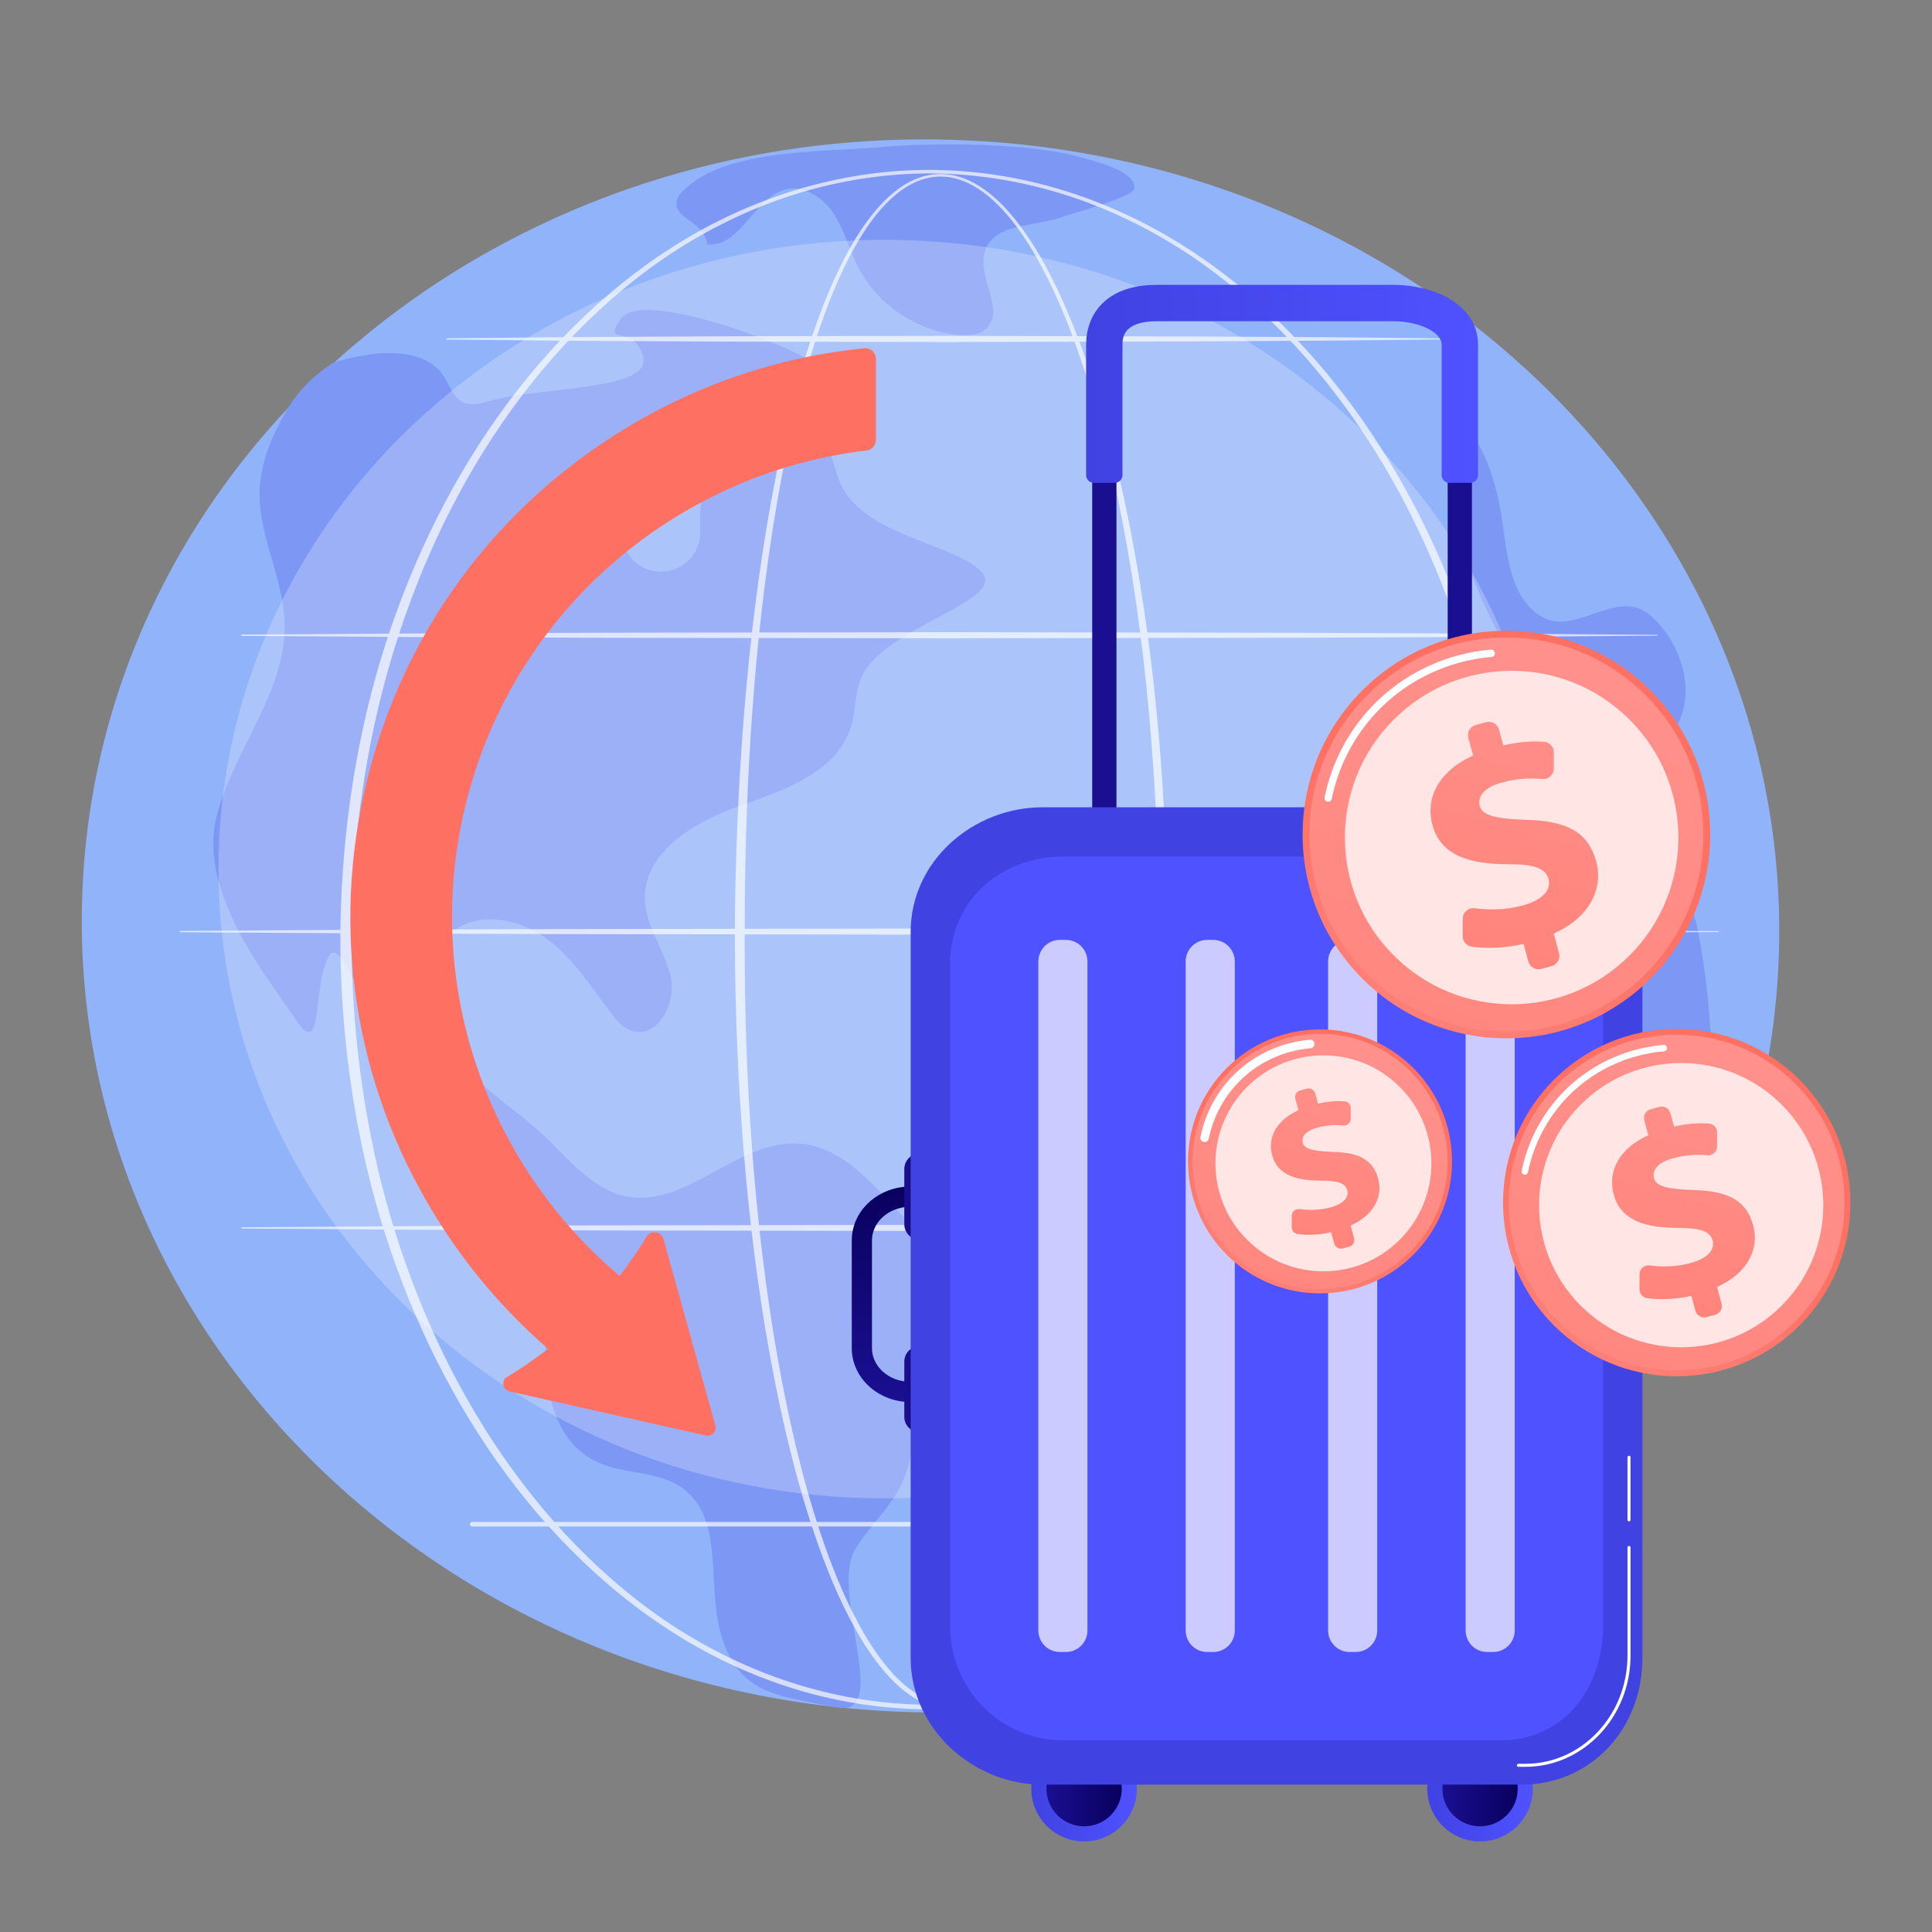 <svg width="150" height="150" viewBox="0 0 150 150" fill="none" xmlns="http://www.w3.org/2000/svg">
<rect x="0" y="0" width="150" height="150" fill="#808080" stroke="none"/>
<path d="M138.084 74.783C139.564 41.095 111.287 12.491 74.925 10.893C38.562 9.295 7.885 35.309 6.405 68.996C4.924 102.684 33.202 131.288 69.564 132.886C105.926 134.484 136.604 108.47 138.084 74.783Z" fill="#91B3FA"/>
<path d="M22.526 31.43C21.08 33.752 19.965 36.367 20.174 39.095C20.416 42.254 22.015 45.212 22.097 48.379C22.236 53.75 18.09 58.246 16.797 63.461C15.351 69.29 20.802 75.931 22.973 79.184C25.145 82.438 24.212 76.545 25.529 74.247C26.846 71.949 29.685 83.916 34.12 86.543C36.5 87.952 39.292 88.89 41.004 91.063C43.5 94.231 42.809 98.74 42.434 102.756C42.059 106.773 42.62 111.667 46.237 113.453C48.367 114.504 51.074 114.148 52.996 115.544C56.372 117.995 54.759 123.337 56.097 127.288C57.551 131.585 60.435 131.642 64.897 132.552C69.36 133.463 64.335 123.66 66.426 120.234C67.524 118.433 69.202 117 70.068 115.077C71.27 112.41 70.931 108.846 73.263 107.078C75.01 105.754 77.442 106.112 79.635 106.093C81.828 106.073 84.495 105.122 84.744 102.943C84.964 101.01 83.029 99.468 81.135 99.02C79.242 98.572 77.224 98.786 75.365 98.213C70.046 96.575 67.565 89.132 62.01 88.784C57.262 88.486 53.285 93.816 48.62 92.885C46.019 92.366 44.238 90.062 42.308 88.244C39.828 85.908 36.75 84.155 34.781 81.374C32.812 78.594 32.477 74.15 35.278 72.21C37.358 70.77 40.315 71.355 42.371 72.831C44.426 74.307 45.827 76.498 47.336 78.529C47.803 79.156 48.33 79.806 49.076 80.04C51.084 80.668 52.548 77.844 52.068 75.796C51.587 73.748 50.141 71.947 50.073 69.845C49.953 66.14 53.943 63.789 57.444 62.568C60.944 61.347 65.069 59.891 66.099 56.33C66.462 55.072 66.367 53.688 66.921 52.502C68.76 48.571 78.461 46.608 76.142 44.329C73.823 42.05 66.463 41.554 65.03 36.964C64.517 35.32 63.988 33.148 62.274 32.989C59.482 32.73 57.888 36.186 55.546 36.78C54.434 37.061 54.327 38.95 54.371 41.272C54.402 42.958 53.061 44.35 51.376 44.382C49.69 44.414 48.297 43.074 48.265 41.388C48.253 40.762 48.363 40.13 48.62 39.499C49.071 38.394 49.928 37.51 50.791 36.685C54.393 33.245 65.143 29.466 62.892 28.002C60.641 26.538 49.837 22.497 48.226 24.727C46.614 26.957 49.28 25.069 49.93 27.713C50.58 30.358 41.938 30.003 37.942 31.149C37.282 31.338 36.55 31.522 35.933 31.223C35.242 30.888 34.951 30.085 34.577 29.415C32.57 25.83 25.895 28.157 25.895 28.157C25.895 28.157 23.819 29.355 22.526 31.43Z" fill="#7D97F4"/>
<path d="M52.717 15.16C51.747 16.968 54.632 16.939 54.919 18.971C57.516 19.254 58.583 15.159 61.152 14.681C62.601 14.411 64.007 15.45 64.795 16.697C65.582 17.943 65.95 19.407 66.618 20.721C68.114 23.667 71.203 25.74 74.496 26.008C75.212 26.067 76.001 26.021 76.541 25.546C78.106 24.166 75.867 21.575 76.448 19.571C77.113 17.281 80.415 17.628 82.647 16.789C83.262 16.557 87.996 15.294 88.072 14.64C88.207 13.482 86.011 12.745 83.554 12.113C79.391 11.043 72.067 11.088 68.487 11.412C63.724 11.842 55.789 11.494 52.717 15.16Z" fill="#7D97F4"/>
<path d="M132.146 92.945C133.225 86.189 133.135 79.247 131.881 72.521C131.547 70.727 130.764 68.588 128.957 68.33C126.867 68.031 124.309 70.432 123.001 68.775C122.423 68.044 122.654 66.979 122.981 66.106C123.843 63.805 125.194 61.688 126.917 59.936C127.988 58.847 129.213 57.882 130.037 56.597C131.801 53.849 130.563 49.832 128.067 47.726C125.572 45.62 122.352 49.397 119.729 47.897C117.106 46.398 117.024 42.761 116.531 39.78C116.166 37.572 114.539 31.59 112.742 34.503C110.945 37.417 115.139 49.014 119.86 54.574C120.429 55.244 121.058 55.995 121.01 56.874C120.895 58.971 117.839 58.878 115.782 59.307C113.237 59.839 109.335 58.476 111.488 62.911C112.624 65.251 118.048 68.452 116.591 70.018C115.133 71.583 110.652 76.118 108.55 79.785C106.448 83.453 105.429 88.019 107.014 91.938C108.6 95.856 113.367 98.562 117.258 96.911C119.08 96.139 121.065 94.532 122.758 95.556C124.291 96.483 124.065 98.708 123.989 100.498C123.913 102.288 124.945 104.664 126.686 104.244C127.259 104.105 127.71 103.671 128.097 103.226C130.548 100.41 131.557 96.631 132.146 92.945Z" fill="#7D97F4"/>
<path opacity="0.24" d="M68.677 116.331C97.239 116.331 120.393 94.458 120.393 67.477C120.393 40.495 97.239 18.622 68.677 18.622C40.116 18.622 16.962 40.495 16.962 67.477C16.962 94.458 40.116 116.331 68.677 116.331Z" fill="white"/>
<g opacity="0.68">
<path d="M90.646 72.929C90.63 83.695 89.894 94.483 88.004 105.096C87.526 107.747 86.971 110.385 86.309 112.998C85.646 115.611 84.879 118.2 83.941 120.731C82.994 123.256 81.895 125.744 80.406 128.017C79.656 129.144 78.805 130.224 77.756 131.112C77.232 131.553 76.656 131.943 76.024 132.229C75.393 132.514 74.705 132.694 74.006 132.706C73.308 132.727 72.609 132.59 71.965 132.33C71.32 132.074 70.731 131.7 70.194 131.274C69.12 130.414 68.25 129.346 67.487 128.228C66.724 127.104 66.073 125.913 65.485 124.696C64.898 123.478 64.376 122.231 63.901 120.968C62.95 118.441 62.176 115.853 61.507 113.243C60.838 110.631 60.278 107.994 59.795 105.344C58.832 100.042 58.176 94.69 57.735 89.322C57.297 83.954 57.078 78.568 57.055 73.182C57.043 70.49 57.111 67.797 57.206 65.107C57.304 62.416 57.45 59.727 57.645 57.042C58.039 51.672 58.629 46.313 59.509 40.999C59.95 38.342 60.465 35.697 61.085 33.075C61.706 30.454 62.429 27.854 63.326 25.31C63.777 24.04 64.27 22.783 64.832 21.555C65.393 20.328 66.022 19.128 66.76 17.994C67.5 16.864 68.351 15.787 69.41 14.924C69.939 14.497 70.522 14.125 71.161 13.873C71.797 13.618 72.487 13.489 73.173 13.514C73.86 13.534 74.537 13.706 75.162 13.982C75.787 14.259 76.363 14.636 76.891 15.063C77.948 15.923 78.822 16.975 79.599 18.08C80.372 19.19 81.047 20.364 81.656 21.568C82.266 22.772 82.81 24.008 83.312 25.259C84.313 27.764 85.138 30.334 85.856 32.93C86.573 35.528 87.179 38.154 87.703 40.796C89.776 51.374 90.617 62.162 90.646 72.929ZM89.98 72.929C89.988 67.562 89.782 62.193 89.334 56.844C88.891 51.495 88.22 46.163 87.223 40.889C86.725 38.252 86.146 35.631 85.456 33.038C84.765 30.447 83.967 27.882 82.996 25.384C82.508 24.136 81.979 22.904 81.384 21.704C80.791 20.504 80.133 19.335 79.379 18.232C78.623 17.134 77.769 16.091 76.745 15.241C76.233 14.819 75.677 14.448 75.075 14.175C74.474 13.905 73.826 13.729 73.167 13.711C72.508 13.69 71.85 13.822 71.241 14.072C70.63 14.32 70.069 14.684 69.557 15.104C68.535 15.953 67.707 17.019 66.987 18.14C66.268 19.266 65.657 20.46 65.111 21.682C64.565 22.904 64.087 24.157 63.65 25.423C62.782 27.96 62.086 30.554 61.491 33.169C60.898 35.786 60.409 38.426 59.993 41.077C59.165 46.381 58.626 51.728 58.282 57.085C57.936 62.443 57.81 67.813 57.819 73.181C57.809 78.549 57.991 83.918 58.394 89.27C58.799 94.622 59.418 99.96 60.343 105.246C60.807 107.888 61.349 110.517 61.996 113.119C62.646 115.72 63.399 118.297 64.325 120.809C64.789 122.065 65.298 123.304 65.87 124.512C66.445 125.718 67.079 126.896 67.82 128.003C68.561 129.105 69.404 130.151 70.429 130.981C70.941 131.393 71.498 131.75 72.101 131.994C72.703 132.239 73.349 132.375 73.996 132.354C74.643 132.337 75.281 132.167 75.872 131.896C76.464 131.624 77.01 131.249 77.51 130.822C78.512 129.963 79.338 128.905 80.066 127.793C81.513 125.553 82.587 123.082 83.508 120.572C84.423 118.055 85.168 115.476 85.81 112.874C86.451 110.27 86.986 107.64 87.445 104.997C88.363 99.71 88.975 94.371 89.381 89.019C89.791 83.667 89.981 78.298 89.98 72.929Z" fill="white"/>
<path d="M117.803 72.93C117.767 79.858 116.879 86.79 115.026 93.471C113.142 100.138 110.303 106.554 106.445 112.314C104.516 115.191 102.33 117.899 99.887 120.357C97.445 122.814 94.745 125.02 91.812 126.867C88.876 128.707 85.705 130.18 82.386 131.18C79.068 132.182 75.605 132.705 72.138 132.709C68.672 132.708 65.207 132.187 61.889 131.187C58.568 130.19 55.395 128.719 52.456 126.88C49.521 125.034 46.817 122.83 44.372 120.374C41.925 117.918 39.736 115.21 37.803 112.333C33.938 106.572 31.095 100.154 29.204 93.485C27.337 86.801 26.451 79.862 26.422 72.93C26.439 69.462 26.67 65.996 27.128 62.559C27.588 59.123 28.282 55.717 29.215 52.378C31.11 45.711 33.957 39.297 37.824 33.541C39.758 30.666 41.947 27.96 44.393 25.506C46.839 23.054 49.541 20.851 52.476 19.01C55.414 17.176 58.586 15.714 61.902 14.717C65.216 13.716 68.676 13.193 72.138 13.189C75.601 13.196 79.06 13.721 82.373 14.724C85.687 15.723 88.857 17.187 91.792 19.023C94.725 20.866 97.424 23.07 99.866 25.524C102.308 27.979 104.495 30.684 106.424 33.559C110.284 39.315 113.127 45.726 115.014 52.391C116.871 59.071 117.763 66.001 117.803 72.93ZM117.039 72.93C117.026 66.067 116.169 59.198 114.355 52.574C112.53 45.961 109.782 39.578 106.003 33.84C104.115 30.973 101.971 28.272 99.57 25.816C97.168 23.365 94.515 21.148 91.615 19.305C88.711 17.471 85.576 15.997 82.289 14.998C79.004 13.999 75.574 13.474 72.138 13.463C68.702 13.477 65.273 14.004 61.989 15.005C58.704 16.006 55.571 17.483 52.67 19.318C49.773 21.163 47.123 23.381 44.725 25.834C42.327 28.29 40.186 30.992 38.302 33.858C34.529 39.596 31.786 45.977 29.969 52.587C29.064 55.896 28.407 59.27 27.963 62.67C27.519 66.071 27.299 69.499 27.29 72.93C27.301 76.36 27.522 79.788 27.969 83.188C28.415 86.588 29.073 89.961 29.98 93.269C31.802 99.877 34.548 106.254 38.323 111.987C40.208 114.851 42.349 117.551 44.746 120.004C47.145 122.453 49.793 124.67 52.69 126.51C55.59 128.341 58.722 129.809 62.003 130.809C65.282 131.812 68.706 132.341 72.138 132.357C75.57 132.344 78.996 131.817 82.276 130.817C85.558 129.819 88.692 128.353 91.595 126.523C94.495 124.685 97.146 122.47 99.548 120.021C101.949 117.569 104.093 114.87 105.982 112.006C109.763 106.272 112.515 99.893 114.344 93.282C116.161 86.661 117.022 79.792 117.039 72.93Z" fill="white"/>
<path d="M18.765 49.271L32.501 49.178L46.237 49.126L73.709 49.083L101.181 49.13L114.917 49.187L128.653 49.287C128.672 49.287 128.687 49.303 128.687 49.321C128.687 49.34 128.672 49.355 128.653 49.355L114.917 49.455L101.181 49.512L73.709 49.559L46.237 49.517L32.501 49.464L18.765 49.371C18.737 49.371 18.715 49.349 18.715 49.321C18.715 49.293 18.737 49.271 18.765 49.271Z" fill="white"/>
<path d="M34.7 26.264L44.453 26.172L54.205 26.119C57.455 26.096 60.706 26.099 63.957 26.092L73.709 26.076L93.214 26.123L102.966 26.181C106.217 26.215 109.467 26.235 112.718 26.281C112.737 26.281 112.752 26.296 112.751 26.315C112.751 26.333 112.736 26.348 112.718 26.348C109.467 26.394 106.217 26.414 102.966 26.448L93.214 26.506L73.709 26.552L63.957 26.537C60.706 26.53 57.455 26.532 54.205 26.51L44.453 26.457L34.7 26.365C34.672 26.364 34.65 26.342 34.65 26.314C34.651 26.287 34.673 26.265 34.7 26.264Z" fill="white"/>
<path d="M13.991 72.278L28.921 72.185L43.85 72.132L73.709 72.09L103.568 72.137L118.497 72.194L133.427 72.294C133.445 72.294 133.46 72.31 133.46 72.328C133.46 72.347 133.445 72.362 133.427 72.362L118.497 72.462L103.568 72.519L73.709 72.566L43.85 72.524L28.921 72.471L13.991 72.378C13.963 72.378 13.941 72.355 13.941 72.328C13.941 72.3 13.964 72.278 13.991 72.278Z" fill="white"/>
<path d="M18.765 95.285L32.501 95.192L46.237 95.139L73.709 95.097L101.181 95.144L114.917 95.201L128.653 95.301C128.672 95.301 128.687 95.317 128.687 95.335C128.687 95.353 128.672 95.368 128.653 95.369L114.917 95.469L101.181 95.526L73.709 95.573L46.237 95.531L32.501 95.478L18.765 95.385C18.737 95.385 18.715 95.362 18.715 95.335C18.715 95.307 18.737 95.285 18.765 95.285Z" fill="white"/>
<path d="M114.684 118.517H36.666C36.569 118.517 36.49 118.439 36.49 118.341C36.49 118.244 36.569 118.165 36.666 118.165H114.684C114.781 118.165 114.86 118.244 114.86 118.341C114.86 118.439 114.781 118.517 114.684 118.517Z" fill="white"/>
</g>
<path d="M35.93 63.435C39.313 47.844 52.267 36.748 67.29 34.971C67.699 34.923 68.008 34.576 68.008 34.163V27.852C68.008 27.622 67.911 27.402 67.74 27.248C67.57 27.093 67.342 27.019 67.112 27.041C60.224 27.725 53.547 30.033 47.557 33.887C37.601 40.293 30.734 50.193 28.224 61.763C25.712 73.333 27.858 85.189 34.263 95.145C38.459 101.666 44.153 106.86 50.833 110.374C50.357 107.027 50.01 103.681 49.706 100.332C38.663 92.04 32.814 77.79 35.93 63.435Z" fill="url(#paint0_linear_989_32142)"/>
<path d="M39.566 108.028L54.797 111.453C55.26 111.558 55.668 111.129 55.54 110.671L51.513 96.202C51.363 95.663 50.688 95.487 50.294 95.883C47.235 100.839 43.518 104.457 39.259 106.974C38.911 107.323 39.084 107.919 39.566 108.028Z" fill="url(#paint1_linear_989_32142)"/>
<path d="M66.131 96.308V104.668C66.131 106.829 67.919 108.614 70.209 108.83C70.362 108.846 70.519 108.852 70.679 108.852H71.385C71.811 108.852 72.222 108.799 72.611 108.695V107.052C72.238 107.199 71.824 107.284 71.385 107.284H70.679C70.519 107.284 70.362 107.271 70.209 107.249C68.787 107.052 67.699 105.969 67.699 104.668V96.308C67.699 95.006 68.787 93.924 70.209 93.726C70.362 93.704 70.519 93.692 70.679 93.692H71.385C71.824 93.692 72.238 93.773 72.611 93.924V92.28C72.222 92.177 71.811 92.123 71.385 92.123H70.679C70.519 92.123 70.362 92.13 70.209 92.145C67.919 92.362 66.131 94.147 66.131 96.308Z" fill="url(#paint2_linear_989_32142)"/>
<path d="M70.209 90.762V95.05C70.209 95.715 70.745 96.251 71.41 96.251C71.743 96.251 72.044 96.117 72.26 95.9C72.477 95.683 72.612 95.382 72.612 95.05V90.762C72.612 90.1 72.075 89.561 71.41 89.561C71.078 89.561 70.776 89.695 70.56 89.912C70.344 90.132 70.209 90.433 70.209 90.762Z" fill="url(#paint3_linear_989_32142)"/>
<path d="M70.209 105.715V110.003C70.209 110.665 70.745 111.205 71.41 111.205C71.743 111.205 72.044 111.07 72.26 110.854C72.477 110.634 72.611 110.333 72.611 110.003V105.715C72.611 105.05 72.075 104.514 71.41 104.514C71.077 104.514 70.776 104.649 70.56 104.865C70.344 105.082 70.209 105.383 70.209 105.715Z" fill="url(#paint4_linear_989_32142)"/>
<path d="M114.912 142.969C117.176 142.969 119.011 141.134 119.011 138.869C119.011 136.605 117.176 134.77 114.912 134.77C112.648 134.77 110.812 136.605 110.812 138.869C110.812 141.134 112.648 142.969 114.912 142.969Z" fill="url(#paint5_linear_989_32142)"/>
<path d="M114.912 141.794C116.527 141.794 117.836 140.485 117.836 138.87C117.836 137.255 116.527 135.945 114.912 135.945C113.296 135.945 111.987 137.255 111.987 138.87C111.987 140.485 113.296 141.794 114.912 141.794Z" fill="url(#paint6_linear_989_32142)"/>
<path d="M84.17 142.969C86.434 142.969 88.269 141.134 88.269 138.869C88.269 136.605 86.434 134.77 84.17 134.77C81.906 134.77 80.07 136.605 80.07 138.869C80.07 141.134 81.906 142.969 84.17 142.969Z" fill="url(#paint7_linear_989_32142)"/>
<path d="M84.17 141.794C85.785 141.794 87.094 140.485 87.094 138.869C87.094 137.254 85.785 135.945 84.17 135.945C82.555 135.945 81.245 137.254 81.245 138.869C81.245 140.485 82.555 141.794 84.17 141.794Z" fill="url(#paint8_linear_989_32142)"/>
<path d="M114.28 36.861H112.398V64.466H114.28V36.861Z" fill="url(#paint9_linear_989_32142)"/>
<path d="M86.682 36.861H84.799V64.466H86.682V36.861Z" fill="url(#paint10_linear_989_32142)"/>
<path d="M80.926 62.678H118.153C123.465 62.678 127.517 66.791 127.517 72.369V128.71C127.517 134.288 123.465 138.557 118.153 138.557H80.926C75.614 138.557 70.703 134.288 70.703 128.71V72.369C70.703 66.791 75.614 62.678 80.926 62.678Z" fill="url(#paint11_linear_989_32142)"/>
<path d="M73.754 74.911C73.754 69.835 77.758 66.491 82.592 66.491H116.471C121.305 66.491 124.467 69.835 124.467 74.911V126.168C124.467 131.244 121.305 135.125 116.471 135.125H82.592C77.758 135.125 73.754 131.244 73.754 126.168V74.911Z" fill="url(#paint12_linear_989_32142)"/>
<g opacity="0.7">
<path d="M117.604 74.646C117.604 73.722 116.855 72.973 115.931 72.973H115.464C114.54 72.973 113.791 73.722 113.791 74.646V126.589C113.791 127.513 114.54 128.262 115.464 128.262H115.931C116.855 128.262 117.604 127.513 117.604 126.589V74.646Z" fill="white"/>
<path d="M106.927 74.646C106.927 73.722 106.178 72.973 105.254 72.973H104.787C103.863 72.973 103.114 73.722 103.114 74.646V126.589C103.114 127.513 103.863 128.262 104.787 128.262H105.254C106.178 128.262 106.927 127.513 106.927 126.589V74.646Z" fill="white"/>
<path d="M95.869 74.646C95.869 73.722 95.12 72.973 94.195 72.973H93.728C92.805 72.973 92.055 73.722 92.055 74.646V126.589C92.055 127.513 92.805 128.262 93.728 128.262H94.195C95.12 128.262 95.869 127.513 95.869 126.589V74.646Z" fill="white"/>
<path d="M84.43 74.646C84.43 73.722 83.681 72.973 82.757 72.973H82.29C81.366 72.973 80.617 73.722 80.617 74.646V126.589C80.617 127.513 81.366 128.262 82.29 128.262H82.757C83.681 128.262 84.43 127.513 84.43 126.589V74.646Z" fill="white"/>
</g>
<path d="M89.802 22.118H108.179C111.446 22.118 114.754 23.711 114.754 26.756V36.887C114.754 37.219 114.484 37.489 114.152 37.489H112.532C112.2 37.489 111.93 37.219 111.93 36.887V26.756C111.93 25.789 110.178 24.941 108.179 24.941H89.802C87.149 24.941 87.149 26.307 87.149 26.756V36.887C87.149 37.219 86.88 37.489 86.548 37.489H84.927C84.595 37.489 84.326 37.219 84.326 36.887V26.756C84.326 24.514 85.764 22.118 89.802 22.118Z" fill="url(#paint13_linear_989_32142)"/>
<path d="M117.889 137.176H118.438C122.935 137.176 126.594 133.303 126.594 128.543V120.145C126.594 120.08 126.541 120.027 126.476 120.027C126.411 120.027 126.358 120.08 126.358 120.145V128.543C126.358 133.173 122.805 136.94 118.438 136.94H117.889C117.824 136.94 117.771 136.993 117.771 137.058C117.771 137.123 117.824 137.176 117.889 137.176Z" fill="white"/>
<path d="M126.476 118.119C126.541 118.119 126.593 118.067 126.593 118.002V113.14C126.593 113.075 126.541 113.022 126.476 113.022C126.411 113.022 126.358 113.075 126.358 113.14V118.002C126.358 118.067 126.411 118.119 126.476 118.119Z" fill="white"/>
<path d="M102.487 100.418C108.146 100.418 112.735 95.83 112.735 90.17C112.735 84.51 108.146 79.922 102.487 79.922C96.827 79.922 92.239 84.51 92.239 90.17C92.239 95.83 96.827 100.418 102.487 100.418Z" fill="url(#paint14_linear_989_32142)"/>
<path d="M102.488 100.077C107.959 100.077 112.395 95.642 112.395 90.17C112.395 84.698 107.959 80.263 102.488 80.263C97.016 80.263 92.581 84.698 92.581 90.17C92.581 95.642 97.016 100.077 102.488 100.077Z" fill="url(#paint15_linear_989_32142)"/>
<path d="M93.612 88.657C93.564 88.67 93.512 88.672 93.459 88.662C93.28 88.625 93.164 88.45 93.201 88.27C93.926 84.743 96.533 81.966 100.006 81.024C100.561 80.874 101.129 80.773 101.696 80.725C101.878 80.709 102.039 80.844 102.054 81.027C102.07 81.209 101.936 81.371 101.752 81.385C101.225 81.43 100.696 81.524 100.18 81.664C96.95 82.54 94.524 85.123 93.85 88.404C93.824 88.53 93.729 88.625 93.612 88.657Z" fill="white"/>
<path opacity="0.78" d="M108.679 96.251C111.954 92.977 111.954 87.667 108.679 84.393C105.405 81.118 100.096 81.118 96.821 84.393C93.547 87.668 93.547 92.977 96.821 96.251C100.096 99.526 105.405 99.526 108.679 96.251Z" fill="white"/>
<path d="M103.59 96.553L103.351 95.673C102.424 95.885 101.457 95.915 100.736 95.807C100.478 95.769 100.291 95.543 100.291 95.282L100.292 94.401C100.293 94.078 100.578 93.834 100.898 93.876C101.61 93.971 102.458 93.969 103.309 93.738C104.193 93.498 104.771 93.02 104.604 92.405C104.454 91.851 103.855 91.659 102.537 91.663C100.654 91.659 99.188 91.237 98.769 89.693C98.391 88.3 99.122 86.959 100.812 86.195L100.574 85.315C100.497 85.031 100.664 84.739 100.947 84.662L101.465 84.522C101.748 84.445 102.04 84.613 102.117 84.896L102.331 85.686C103.19 85.49 103.848 85.468 104.385 85.507C104.66 85.527 104.871 85.761 104.871 86.037L104.871 86.851C104.871 87.165 104.602 87.41 104.29 87.38C103.791 87.331 103.105 87.327 102.274 87.552C101.226 87.837 101.044 88.352 101.149 88.742C101.28 89.221 101.998 89.38 103.476 89.43C105.582 89.486 106.611 90.076 107.005 91.529C107.367 92.862 106.703 94.329 104.866 95.149L105.134 96.135C105.21 96.418 105.043 96.71 104.76 96.787L104.242 96.927C103.959 97.004 103.667 96.837 103.59 96.553Z" fill="url(#paint16_linear_989_32142)"/>
<path d="M130.18 106.854C137.627 106.854 143.665 100.816 143.665 93.368C143.665 85.921 137.627 79.883 130.18 79.883C122.732 79.883 116.695 85.921 116.695 93.368C116.695 100.816 122.732 106.854 130.18 106.854Z" fill="url(#paint17_linear_989_32142)"/>
<path d="M130.181 106.405C137.381 106.405 143.217 100.569 143.217 93.369C143.217 86.169 137.381 80.332 130.181 80.332C122.981 80.332 117.144 86.169 117.144 93.369C117.144 100.569 122.981 106.405 130.181 106.405Z" fill="url(#paint18_linear_989_32142)"/>
<path d="M118.452 91.198C118.415 91.208 118.376 91.21 118.336 91.202C118.201 91.174 118.114 91.042 118.141 90.906C119.081 86.333 122.461 82.734 126.963 81.512C127.682 81.317 128.419 81.187 129.154 81.125C129.292 81.113 129.413 81.215 129.425 81.353C129.436 81.491 129.335 81.613 129.196 81.624C128.491 81.683 127.784 81.809 127.094 81.996C122.775 83.167 119.533 86.62 118.632 91.007C118.612 91.103 118.54 91.174 118.452 91.198Z" fill="white"/>
<path opacity="0.78" d="M138.329 101.371C142.638 97.062 142.638 90.076 138.329 85.766C134.02 81.457 127.034 81.457 122.725 85.766C118.416 90.076 118.416 97.062 122.725 101.371C127.034 105.68 134.02 105.68 138.329 101.371Z" fill="white"/>
<path d="M131.632 101.769L131.317 100.61C130.096 100.889 128.825 100.928 127.875 100.787C127.536 100.737 127.29 100.438 127.29 100.096L127.292 98.937C127.292 98.511 127.667 98.19 128.089 98.246C129.026 98.371 130.141 98.368 131.262 98.064C132.425 97.748 133.186 97.118 132.966 96.31C132.768 95.581 131.98 95.329 130.246 95.334C127.768 95.328 125.839 94.772 125.288 92.741C124.79 90.907 125.751 89.144 127.976 88.138L127.662 86.98C127.561 86.607 127.781 86.222 128.154 86.121L128.835 85.937C129.208 85.836 129.592 86.056 129.693 86.429L129.975 87.469C131.105 87.21 131.97 87.181 132.677 87.233C133.04 87.259 133.317 87.566 133.317 87.93L133.317 89.001C133.317 89.414 132.963 89.737 132.552 89.697C131.896 89.633 130.992 89.627 129.9 89.924C128.52 90.298 128.281 90.977 128.42 91.489C128.591 92.12 129.537 92.329 131.481 92.395C134.253 92.468 135.606 93.244 136.125 95.157C136.601 96.912 135.728 98.842 133.311 99.921L133.662 101.218C133.764 101.59 133.543 101.975 133.171 102.076L132.49 102.26C132.117 102.362 131.733 102.141 131.632 101.769Z" fill="url(#paint19_linear_989_32142)"/>
<path d="M116.957 80.614C125.695 80.614 132.779 73.53 132.779 64.792C132.779 56.053 125.695 48.97 116.957 48.97C108.219 48.97 101.135 56.053 101.135 64.792C101.135 73.53 108.219 80.614 116.957 80.614Z" fill="url(#paint20_linear_989_32142)"/>
<path d="M116.957 80.088C125.405 80.088 132.253 73.24 132.253 64.792C132.253 56.344 125.405 49.496 116.957 49.496C108.509 49.496 101.661 56.344 101.661 64.792C101.661 73.24 108.509 80.088 116.957 80.088Z" fill="url(#paint21_linear_989_32142)"/>
<path d="M103.195 62.238C103.153 62.249 103.108 62.251 103.063 62.242C102.908 62.21 102.809 62.059 102.841 61.905C103.942 56.542 107.906 52.322 113.185 50.889C114.028 50.661 114.892 50.508 115.754 50.435C115.912 50.422 116.05 50.538 116.063 50.695C116.076 50.852 115.961 50.991 115.803 51.004C114.974 51.074 114.144 51.221 113.335 51.441C108.264 52.816 104.458 56.87 103.4 62.02C103.378 62.129 103.296 62.211 103.195 62.238Z" fill="white"/>
<path opacity="0.78" d="M126.519 74.181C131.574 69.125 131.574 60.928 126.519 55.872C121.463 50.817 113.266 50.817 108.21 55.872C103.154 60.928 103.154 69.125 108.21 74.181C113.266 79.237 121.463 79.237 126.519 74.181Z" fill="white"/>
<path d="M118.659 74.648L118.291 73.288C116.858 73.616 115.366 73.662 114.252 73.496C113.854 73.437 113.565 73.087 113.566 72.685L113.567 71.325C113.568 70.826 114.008 70.449 114.503 70.515C115.602 70.661 116.911 70.658 118.225 70.301C119.59 69.931 120.483 69.192 120.225 68.243C119.993 67.387 119.069 67.092 117.034 67.098C114.126 67.092 111.863 66.439 111.216 64.056C110.633 61.905 111.76 59.835 114.371 58.655L114.002 57.296C113.883 56.858 114.142 56.408 114.579 56.289L115.378 56.072C115.815 55.954 116.266 56.212 116.385 56.649L116.716 57.87C118.041 57.567 119.057 57.532 119.886 57.593C120.311 57.624 120.637 57.984 120.637 58.411L120.637 59.668C120.637 60.153 120.222 60.531 119.739 60.484C118.97 60.41 117.91 60.402 116.628 60.75C115.009 61.189 114.728 61.986 114.891 62.587C115.092 63.328 116.202 63.573 118.482 63.65C121.735 63.736 123.323 64.646 123.931 66.89C124.49 68.949 123.465 71.214 120.63 72.48L121.042 74.001C121.161 74.439 120.903 74.889 120.465 75.008L119.666 75.225C119.229 75.344 118.778 75.085 118.659 74.648Z" fill="url(#paint22_linear_989_32142)"/>
<defs>
<linearGradient id="paint0_linear_989_32142" x1="-765.554" y1="-323.178" x2="-719.487" y2="-301.287" gradientUnits="userSpaceOnUse">
<stop stop-color="#FF928E"/>
<stop offset="1" stop-color="#FE7062"/>
</linearGradient>
<linearGradient id="paint1_linear_989_32142" x1="-780.944" y1="-290.766" x2="-734.878" y2="-268.876" gradientUnits="userSpaceOnUse">
<stop stop-color="#FF928E"/>
<stop offset="1" stop-color="#FE7062"/>
</linearGradient>
<linearGradient id="paint2_linear_989_32142" x1="70.232" y1="92.011" x2="68.85" y2="108.719" gradientUnits="userSpaceOnUse">
<stop stop-color="#09005D"/>
<stop offset="1" stop-color="#1A0F91"/>
</linearGradient>
<linearGradient id="paint3_linear_989_32142" x1="72.612" y1="92.906" x2="70.209" y2="92.906" gradientUnits="userSpaceOnUse">
<stop stop-color="#09005D"/>
<stop offset="1" stop-color="#1A0F91"/>
</linearGradient>
<linearGradient id="paint4_linear_989_32142" x1="72.611" y1="107.859" x2="70.209" y2="107.859" gradientUnits="userSpaceOnUse">
<stop stop-color="#09005D"/>
<stop offset="1" stop-color="#1A0F91"/>
</linearGradient>
<linearGradient id="paint5_linear_989_32142" x1="119.011" y1="138.87" x2="110.812" y2="138.87" gradientUnits="userSpaceOnUse">
<stop stop-color="#4F52FF"/>
<stop offset="1" stop-color="#4042E2"/>
</linearGradient>
<linearGradient id="paint6_linear_989_32142" x1="117.836" y1="138.87" x2="111.987" y2="138.87" gradientUnits="userSpaceOnUse">
<stop stop-color="#09005D"/>
<stop offset="1" stop-color="#1A0F91"/>
</linearGradient>
<linearGradient id="paint7_linear_989_32142" x1="88.269" y1="138.87" x2="80.07" y2="138.87" gradientUnits="userSpaceOnUse">
<stop stop-color="#4F52FF"/>
<stop offset="1" stop-color="#4042E2"/>
</linearGradient>
<linearGradient id="paint8_linear_989_32142" x1="87.094" y1="138.869" x2="81.245" y2="138.869" gradientUnits="userSpaceOnUse">
<stop stop-color="#09005D"/>
<stop offset="1" stop-color="#1A0F91"/>
</linearGradient>
<linearGradient id="paint9_linear_989_32142" x1="-273.222" y1="-569.627" x2="-265.65" y2="-557.478" gradientUnits="userSpaceOnUse">
<stop stop-color="#09005D"/>
<stop offset="1" stop-color="#1A0F91"/>
</linearGradient>
<linearGradient id="paint10_linear_989_32142" x1="-293.098" y1="-557.241" x2="-285.527" y2="-545.091" gradientUnits="userSpaceOnUse">
<stop stop-color="#09005D"/>
<stop offset="1" stop-color="#1A0F91"/>
</linearGradient>
<linearGradient id="paint11_linear_989_32142" x1="39.533" y1="128.912" x2="61.896" y2="118.347" gradientUnits="userSpaceOnUse">
<stop stop-color="#4F52FF"/>
<stop offset="1" stop-color="#4042E2"/>
</linearGradient>
<linearGradient id="paint12_linear_989_32142" x1="130.674" y1="64.311" x2="195.12" y2="-10.349" gradientUnits="userSpaceOnUse">
<stop stop-color="#4F52FF"/>
<stop offset="1" stop-color="#4042E2"/>
</linearGradient>
<linearGradient id="paint13_linear_989_32142" x1="114.754" y1="29.803" x2="84.326" y2="29.803" gradientUnits="userSpaceOnUse">
<stop stop-color="#4F52FF"/>
<stop offset="1" stop-color="#4042E2"/>
</linearGradient>
<linearGradient id="paint14_linear_989_32142" x1="93.214" y1="109.551" x2="102.303" y2="90.554" gradientUnits="userSpaceOnUse">
<stop stop-color="#FF928E"/>
<stop offset="1" stop-color="#FE7062"/>
</linearGradient>
<linearGradient id="paint15_linear_989_32142" x1="106.754" y1="77.289" x2="83.601" y2="147.194" gradientUnits="userSpaceOnUse">
<stop stop-color="#FF928E"/>
<stop offset="1" stop-color="#FE7062"/>
</linearGradient>
<linearGradient id="paint16_linear_989_32142" x1="106.044" y1="79.305" x2="94.669" y2="120.039" gradientUnits="userSpaceOnUse">
<stop stop-color="#FF928E"/>
<stop offset="1" stop-color="#FE7062"/>
</linearGradient>
<linearGradient id="paint17_linear_989_32142" x1="117.978" y1="118.871" x2="129.938" y2="93.873" gradientUnits="userSpaceOnUse">
<stop stop-color="#FF928E"/>
<stop offset="1" stop-color="#FE7062"/>
</linearGradient>
<linearGradient id="paint18_linear_989_32142" x1="135.794" y1="76.419" x2="105.328" y2="168.406" gradientUnits="userSpaceOnUse">
<stop stop-color="#FF928E"/>
<stop offset="1" stop-color="#FE7062"/>
</linearGradient>
<linearGradient id="paint19_linear_989_32142" x1="134.86" y1="79.071" x2="119.891" y2="132.673" gradientUnits="userSpaceOnUse">
<stop stop-color="#FF928E"/>
<stop offset="1" stop-color="#FE7062"/>
</linearGradient>
<linearGradient id="paint20_linear_989_32142" x1="102.64" y1="94.714" x2="116.673" y2="65.384" gradientUnits="userSpaceOnUse">
<stop stop-color="#FF928E"/>
<stop offset="1" stop-color="#FE7062"/>
</linearGradient>
<linearGradient id="paint21_linear_989_32142" x1="123.544" y1="44.905" x2="87.798" y2="152.833" gradientUnits="userSpaceOnUse">
<stop stop-color="#FF928E"/>
<stop offset="1" stop-color="#FE7062"/>
</linearGradient>
<linearGradient id="paint22_linear_989_32142" x1="122.448" y1="48.017" x2="104.885" y2="110.908" gradientUnits="userSpaceOnUse">
<stop stop-color="#FF928E"/>
<stop offset="1" stop-color="#FE7062"/>
</linearGradient>
</defs>
</svg>
